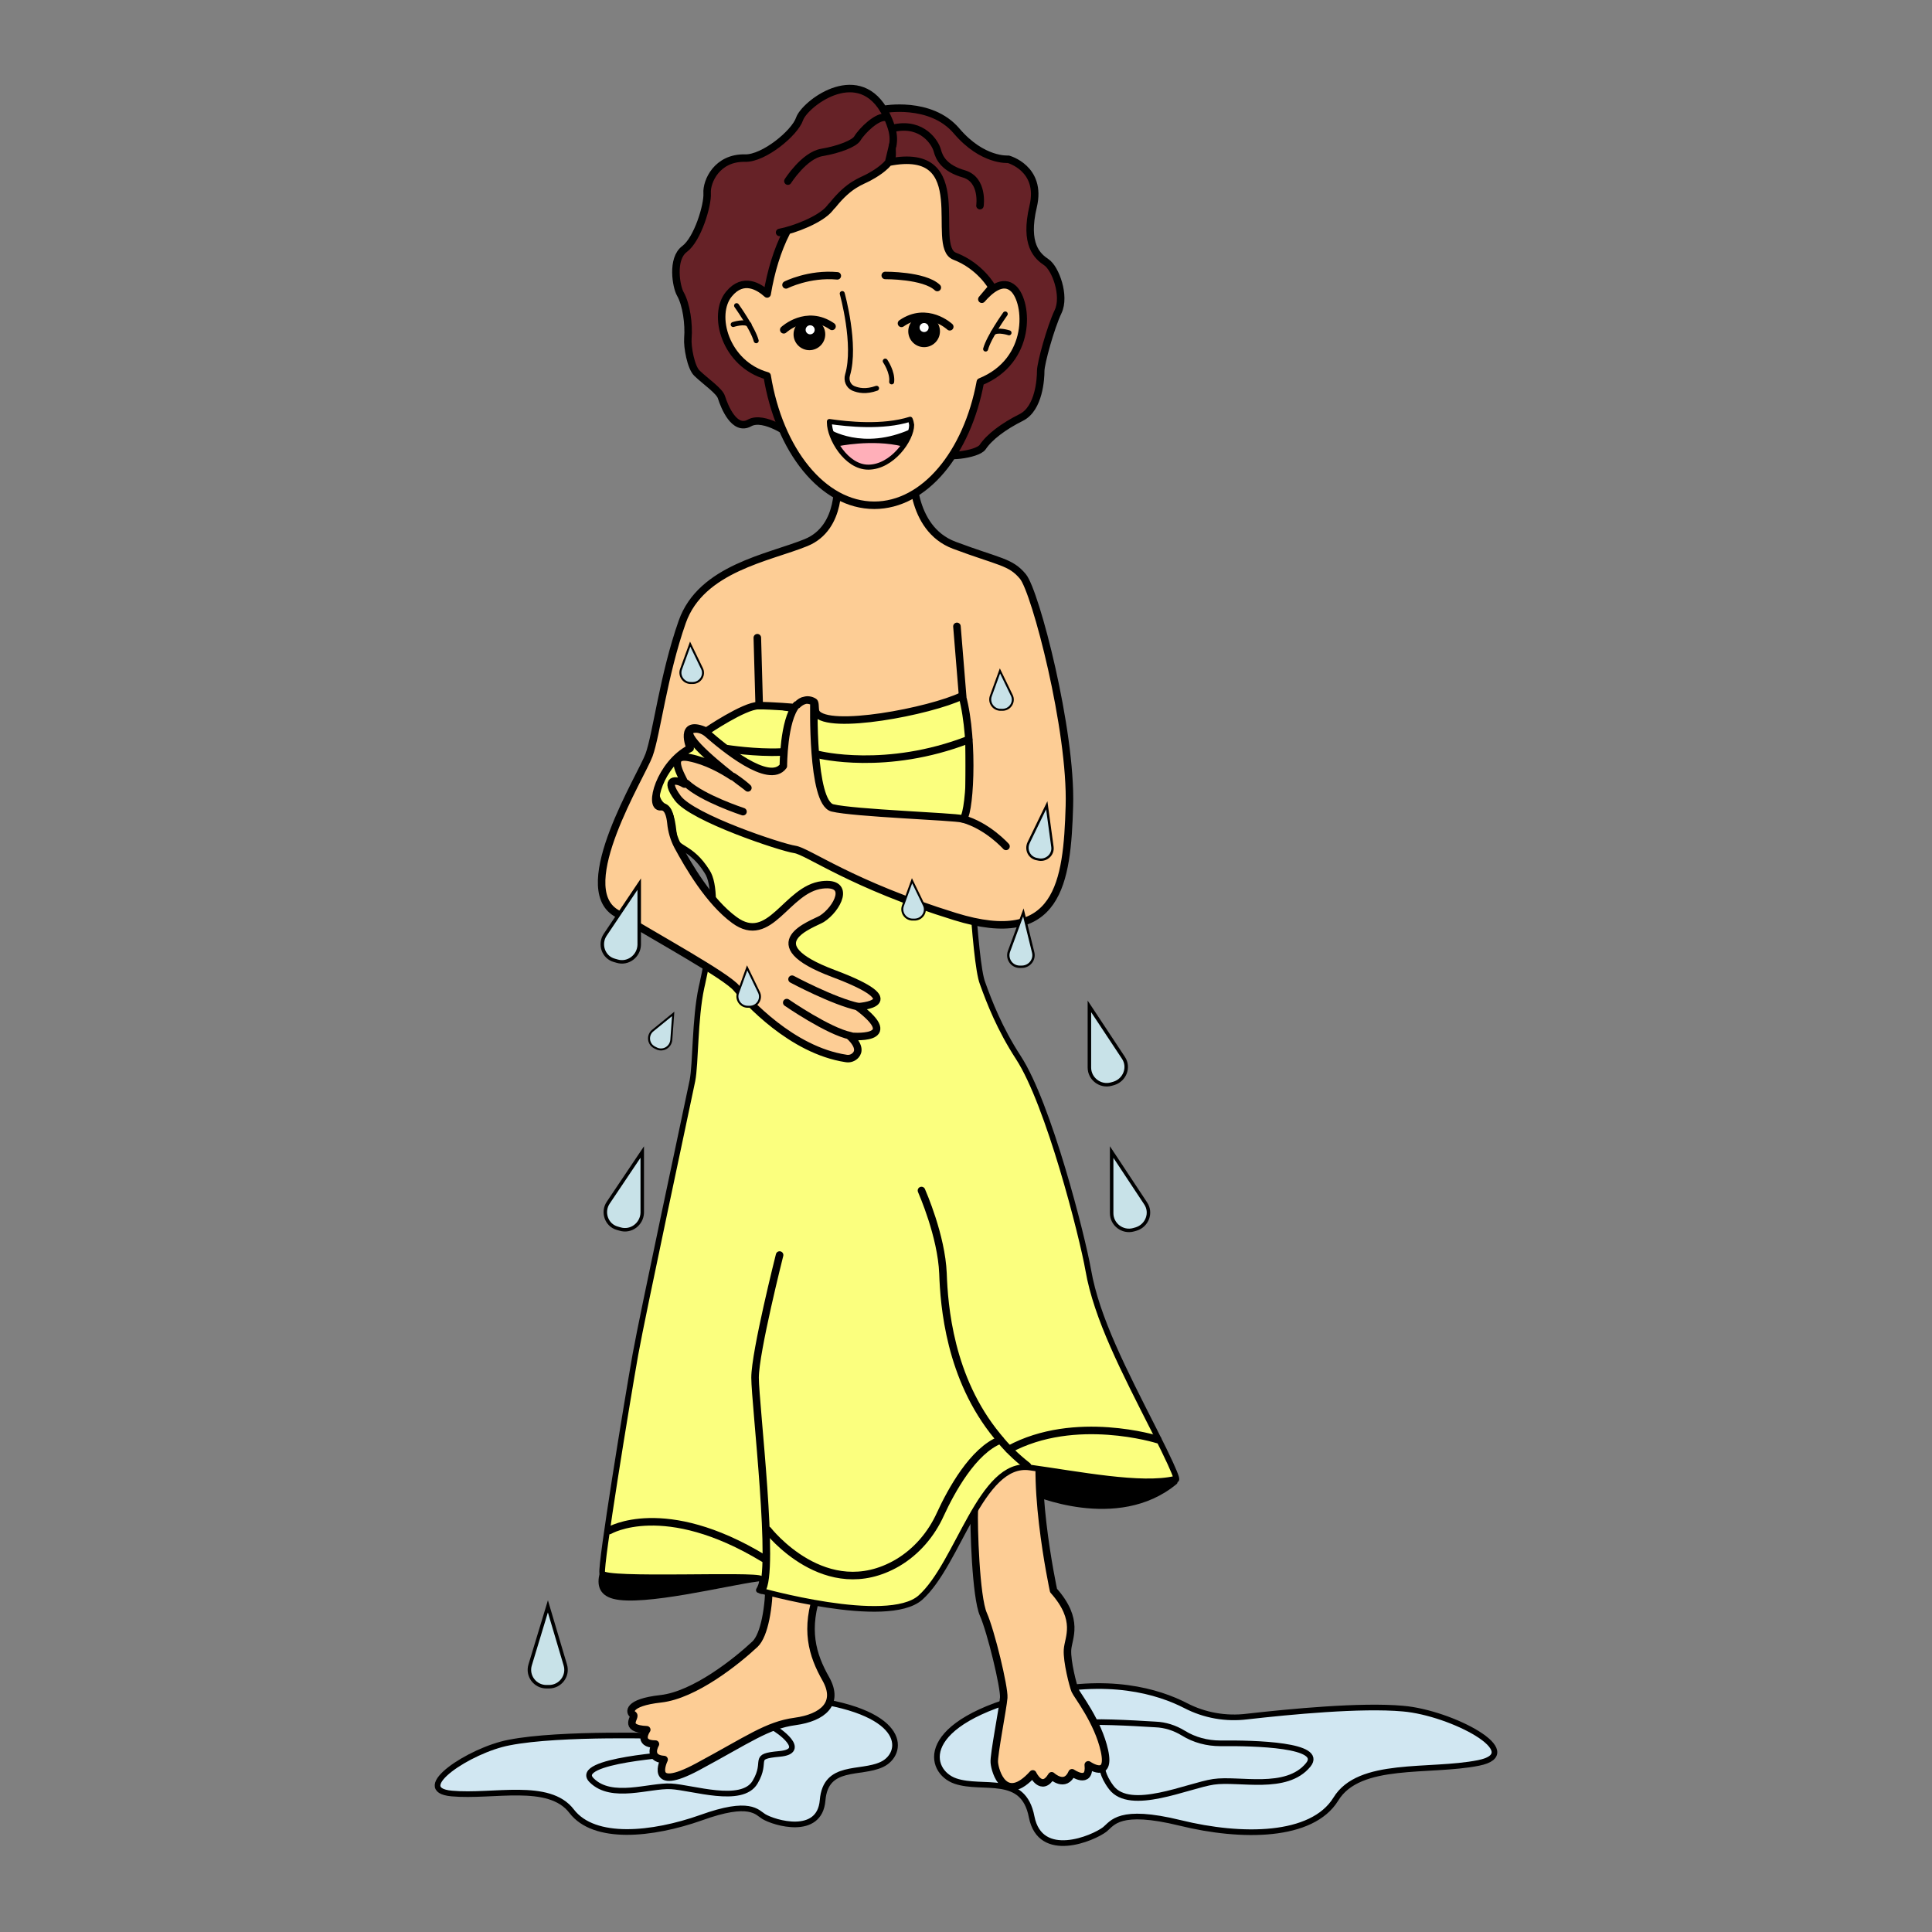 <?xml version="1.0" encoding="utf-8"?>
<!-- Generator: Adobe Illustrator 22.1.0, SVG Export Plug-In . SVG Version: 6.00 Build 0)  -->
<svg version="1.1" id="Слой_4" xmlns="http://www.w3.org/2000/svg" xmlns:xlink="http://www.w3.org/1999/xlink" x="0px" y="0px"
	 viewBox="0 0 512 512" style="enable-background:new 0 0 512 512;" xml:space="preserve">
<rect x="0" y="0" width="512" height="512" fill="#808080" stroke="none"/>
<style type="text/css">
	.st0{fill:#D1E7F2;stroke:#000000;stroke-width:1.5;stroke-linecap:round;stroke-linejoin:round;stroke-miterlimit:10;}
	.st1{fill:none;stroke:#000000;stroke-width:1.5;stroke-linecap:round;stroke-linejoin:round;stroke-miterlimit:10;}
	.st2{fill:#FDCD95;stroke:#000000;stroke-width:1.985;stroke-linecap:round;stroke-linejoin:round;stroke-miterlimit:10;}
	.st3{fill:none;stroke:#000000;stroke-width:2;stroke-linecap:round;stroke-linejoin:round;stroke-miterlimit:10;}
	.st4{fill:#FBFF7E;stroke:#000000;stroke-width:1.5;stroke-linecap:round;stroke-linejoin:round;stroke-miterlimit:10;}
	.st5{fill:#C8E2E8;stroke:#000000;stroke-width:0.528;stroke-miterlimit:10;}
	.st6{fill:#C8E2E8;stroke:#000000;stroke-width:0.628;stroke-miterlimit:10;}
	.st7{fill:#C8E2E8;stroke:#000000;stroke-width:0.924;stroke-miterlimit:10;}
	.st8{fill:#662227;stroke:#000000;stroke-width:1.985;stroke-linecap:round;stroke-linejoin:round;stroke-miterlimit:10;}
	.st9{fill:none;stroke:#000000;stroke-width:1.985;stroke-linecap:round;stroke-linejoin:round;stroke-miterlimit:10;}
	.st10{fill:none;stroke:#000000;stroke-width:1.323;stroke-linecap:round;stroke-linejoin:round;stroke-miterlimit:10;}
	.st11{fill:#FFFFFF;}
	.st12{fill:#FFAFB9;}
</style>
<path class="st0" d="M177.2,460.1c0,0-28.7-1-42.3,1.7c-10.5,2-26.2,12.5-15.2,13.5s25.8-3.2,31.8,4.7c6,7.8,21.3,6.3,34.3,1.7
	c13-4.7,14.8-1.4,16.6-0.3c2.8,1.7,14.8,5.3,15.6-4.3c0.8-9.7,10-6.8,15.7-9.5c5.8-2.7,7.3-13.7-19.1-17.2S177.2,460.1,177.2,460.1z
	"/>
<path class="st1" d="M179.6,464.8c0,0-28.2,1.7-22.8,7c5.3,5.3,15.3,1.3,21,1.6c5.7,0.3,18.8,4.8,22.3-1.1s-1.2-6.8,6.5-7.5
	s-0.4-6.4-1.9-7.1s-19,2.4-19,2.4L179.6,464.8z"/>
<path class="st0" d="M314.2,452c5,2.6,10.7,3.6,16.3,2.9c11.5-1.3,30.2-3.1,41.3-2.1c12.9,1.1,33.1,11.8,20,14.4
	c-13.1,2.6-31.6-0.6-37.8,9.6c-6.3,10.2-24.9,10.3-41.2,6.3c-16.3-4-18,0.1-20,1.7c-3.1,2.4-17.1,8.3-19.4-3.3
	c-2.2-11.6-12.9-7-20.2-9.5S242.6,456.5,274,449C293.7,444.2,307,448.3,314.2,452z"/>
<path class="st1" d="M313.6,459.3c2.9,1.8,6.3,2.7,9.8,2.7c9.3-0.1,27.6,0.4,23.3,5.7c-5.8,7.1-18.3,3.5-25.1,4.5
	c-6.8,1-22.1,8.1-27.1,1.5c-5-6.6,0.5-8.4-8.8-8.2c-9.3,0.2-0.4-7.8,1.4-8.8c1.2-0.7,12.8-0.1,19.1,0.3
	C308.8,457.1,311.3,457.9,313.6,459.3L313.6,459.3z"/>
<path d="M273.1,396c0,0,23,10.3,38.7-2.7c0.4-0.3,0.3-0.9-0.1-1.2l-8.1-5.7c-0.1-0.1-0.2-0.1-0.3-0.1c-2.1-0.3-23-3.4-24.1-3.5
	c-1.1-0.1-11.9,1.9-13.3,2.1c-0.1,0-0.2,0-0.2,0.1c-0.7,0.4-4.6,2.8-4.2,4.2C262,390.6,273.1,396,273.1,396z"/>
<path d="M161.2,412c0,0-6.6,9.6,1.3,11.7s30.5-3.6,38.4-4.6s-4.6-5.6-4.6-5.6s-28.7-1.8-29-1.9C166.9,411.6,161.2,412,161.2,412z"/>
<path class="st2" d="M200.1,406.5c5-0.8,5,24.4,0,29.2c-4.8,4.5-16,13.5-25,14.5s-8.3,3.7-7.3,4.2s-3.1,3.7,3.6,4
	c0,0-2.7,3.8,2.3,3.8c0,0-2.3,3.8,2.3,4.1c0,0-4.5,9.1,8.9,1.9c13.4-7.2,18.4-11,25.8-12c7.3-1,11.8-4.7,8.2-11.2
	c-3.7-6.5-5.7-13.3-2-23.5c3.7-10.2,7.3-21.6,7.3-22s17-4.5,18.5-6s5.8-3,5.8-3s10,3.3,9.7,9.4c-0.2,4.5,0.4,23.4,2.4,27.9
	s5.6,19.4,5.4,22.1c-0.2,2.7-2.7,15.3-2.5,17.2c0.2,2.4,2.8,11.2,10.2,3c0,0,2.3,5,5,0.5c0,0,3.6,3.4,5.4-0.8c0,0,4.9,3.4,4.3-2.1
	c0,0,6,4.2,4.3-3.7c-1.7-7.8-7.3-14.8-7.8-16c-0.5-1.2-2.2-7.7-2-10.8c0.2-3.2,3.3-7.8-3.7-15.7c0,0-7-32.3-2-45.3l-44,0.9
	c0,0-10.7,5.6-12.8,9.1c-2.2,3.5-24.2,5-24.5,5.5C195.6,392.1,200.1,406.5,200.1,406.5z"/>
<path class="st3" d="M211.3,186.8C211.3,186.8,211.3,186.8,211.3,186.8"/>
<path class="st3" d="M213.3,185.5C213.3,185.5,213.3,185.5,213.3,185.5"/>
<path class="st3" d="M198.2,208.8C198.2,208.8,198.2,208.8,198.2,208.8"/>
<path class="st3" d="M194.3,205.8C194.2,205.8,194.2,205.8,194.3,205.8"/>
<path class="st3" d="M211.3,186.8C211.3,186.8,211.3,186.8,211.3,186.8"/>
<path class="st3" d="M213.3,185.5C213.3,185.5,213.3,185.5,213.3,185.5"/>
<path class="st4" d="M185.9,261.7c-1.8,8.4-1.5,20.1-2.4,24.7c-1.5,7.3-13.2,61.9-15.1,72.5c-2.3,13-9.3,55.8-8.8,58
	s40.8,0.2,42.1,1.5c0.7,0.8-0.6,3-0.6,3s34,9.7,42.8,2c10.1-9,16-36.3,29-34.5s29.5,5.1,38.5,3c0,0,2.5,3-5.5-12.8
	s-15.3-29.8-17.5-42.5c-1.6-9.1-10.5-44-18.5-56.3c-5-7.7-7.7-14.7-9.5-19.7c-2.3-5.7-3.8-43.2-3.8-43.2V183
	c-21.5,11.3-43.5,5.3-51.8,4s-11.3,2.5-22.3,10.3c-3.6,2.5-5.8,5.1-7,7.3c-1.9,3.5-2.4,7.4,0.7,9.3c2.1,1.3,2.2,6.2,2.5,8
	c0.5,3.3,4.4,2.2,8.7,9.1C191.7,237.5,185.9,261.7,185.9,261.7"/>
<path class="st2" d="M271.1,152.8c-3.3-4-6.2-3.8-18.2-8.3s-11-20.6-11-20.6l-7,3l-4.8,4.2l-0.1-0.3l-8.1-3.9c0,0,1.5,12.9-8.3,16.9
	s-27.8,6.8-32.8,21s-6.8,29.8-8.8,35.3s-20.3,34.8-8.8,41.8s29.3,16.7,32,20c2.7,3.2,14.5,16.4,29,18.6c1,0.2,2-0.2,2.6-0.9
	c0.8-0.9,1-2.5-1.6-5c0,0,14.5,1.5,2.1-7.8c0,0,14.9-0.8-6.4-8.8c-21.3-8-5.4-13.1-3.1-14.5c4.1-2.6,7.9-9.9,0.1-9
	c-9.5,1.1-13.8,16.3-23.3,9.3c-6.7-4.9-12.2-14.4-15-19.6c-1-1.9-1.6-4-1.8-6.1c-0.2-2-0.8-4.5-2.7-4.3c-3.3,0.3-0.3-11.3,7.8-15.5
	c0,0-3.3-8,4.3-4.5c0,0,10-6.8,13.8-6.8s9.5,0.5,9.5,0.5s0.2-0.3,0.6-0.7c-3.5,4.1-3.5,16.2-3.5,16.2c-3.8,5.2-16.1-5.1-20-8.5
	c-1-0.9-2.3-1.4-3.5-1.3c-4.9,0.4,4.3,8.1,10,12.6c-2.9-1.9-6.9-4.1-11.3-5c-7.5-1.6,0.3,8.1-1.6,6.9c-1.9-1.2-5.5-1.5-1.6,3.8
	c3.9,5.3,27.5,13.1,31,13.6s15,9.3,42.5,17.8s29.7-9,30.3-29.3C284,193.5,274.4,156.8,271.1,152.8z M194.3,205.8
	c2.1,1.4,3.5,2.6,3.9,3C197.8,208.4,196.2,207.3,194.3,205.8z M211.3,186.8c0.6-0.7,1.3-1.1,2-1.2
	C212.5,185.8,211.8,186.3,211.3,186.8z M255,217c-2.2-0.6-28.7-1.5-34.4-2.9c-5.6-1.4-4.9-28.1-4.9-28.1c-0.9-0.4-1.7-0.6-2.4-0.4
	c0.7-0.2,1.6-0.1,2.4,0.4c0.5,0.3,0.1,2.1,0.6,2.9c3.1,4.8,30.2-0.4,38.7-4.5C258.3,196.6,256.9,217.5,255,217z"/>
<line class="st3" x1="200.7" y1="169" x2="201.2" y2="187"/>
<path class="st3" d="M266.6,224.3c0,0-4.9-5.5-11.5-7.3"/>
<path class="st3" d="M196.9,215.1c0,0-10.7-3.5-15-7.5"/>
<path class="st3" d="M208.5,265.7c0,0,11,7.6,16.9,8.8"/>
<path class="st3" d="M209.9,259.5c0,0,11,5.9,17.6,7.3"/>
<path class="st3" d="M206.6,332.6c0,0-6.5,25.7-6.5,32.5c0,6.8,5.4,52,1.7,56.3"/>
<path class="st3" d="M244.2,315.5c0.2,0.5,5.3,12,5.7,22c0.3,8.4,1.7,27.7,14.4,43.1c2.4,3,4.7,5.3,8,7.9"/>
<path class="st3" d="M306.8,381.5c0,0-21.9-6.9-39.4,2.6"/>
<path class="st3" d="M203.5,405.5c0,0,15.3,19.7,34.3,8.7c5.1-3,9-7.6,11.4-12.9c2.9-6.3,8.7-16.9,15.9-19.7"/>
<path class="st3" d="M161.5,405.6c0,0,14.5-8.6,40.9,7.4"/>
<path class="st3" d="M192.6,198.4c0,0,7.7,1.2,14.3,0.9"/>
<path class="st3" d="M217,200c0,0,17.8,4.5,39.7-4"/>
<line class="st3" x1="253.6" y1="166" x2="255.1" y2="184.4"/>
<path class="st5" d="M265,177.8l-2.4,6.6c-0.7,1.8,0.7,3.8,2.7,3.7l0.5,0c2-0.1,3.2-2.2,2.3-3.9L265,177.8z"/>
<path class="st5" d="M178.4,268.7l-5.4,4.4c-1.5,1.2-1.3,3.6,0.5,4.5l0.4,0.2c1.7,0.9,3.8-0.2,4-2.2L178.4,268.7z"/>
<path class="st5" d="M241.7,233.4l-2.4,6.6c-0.7,1.8,0.7,3.8,2.7,3.7l0.5,0c2-0.1,3.2-2.2,2.3-3.9L241.7,233.4z"/>
<path class="st5" d="M182.9,170.7l-2.4,6.6c-0.7,1.8,0.7,3.8,2.7,3.7l0.5,0c2-0.1,3.2-2.2,2.3-3.9L182.9,170.7z"/>
<path class="st5" d="M198,256.5l-2.4,6.6c-0.7,1.8,0.7,3.8,2.7,3.7l0.5,0c2-0.1,3.2-2.2,2.3-3.9L198,256.5z"/>
<path class="st6" d="M277.4,213.4l-4.8,9.9c-0.9,1.9,0.2,4.1,2.3,4.4l0.5,0.1c2,0.3,3.8-1.4,3.5-3.4L277.4,213.4z"/>
<path class="st6" d="M271.2,241.8l-3.8,10.3c-0.7,1.9,0.6,4,2.7,4.1l0.5,0c2.1,0.1,3.7-1.8,3.2-3.8L271.2,241.8z"/>
<path class="st7" d="M294.6,305.3l0,16.2c0,3,2.9,5.2,5.8,4.4l0.7-0.2c2.9-0.9,4.2-4.3,2.5-6.8L294.6,305.3z"/>
<path class="st7" d="M288.7,266.7l0,16.2c0,3,2.9,5.2,5.8,4.4l0.7-0.2c2.9-0.9,4.2-4.3,2.5-6.8L288.7,266.7z"/>
<path class="st7" d="M145.2,425.7l-4.7,15.5c-0.9,2.9,1.3,5.8,4.3,5.8h0.7c3,0,5.2-2.9,4.3-5.8L145.2,425.7z"/>
<path class="st7" d="M169.4,234.3l-9,13.4c-1.7,2.5-0.5,6,2.4,6.8l0.7,0.2c2.9,0.9,5.8-1.3,5.9-4.3L169.4,234.3z"/>
<path class="st7" d="M170.2,305.3l-9,13.4c-1.7,2.5-0.5,6,2.4,6.8l0.7,0.2c2.9,0.9,5.8-1.3,5.9-4.3L170.2,305.3z"/>
<path class="st8" d="M209.8,115.4c0,0-7.3-5.5-11.2-3.3c-4,2.2-6.6-4.3-7.4-6.8c-0.5-1.7-4.1-4.1-6.5-6.4c-1.6-1.5-2.6-7-2.4-9.3
	c0.3-3.7-0.4-8.9-2-11.7c-1.1-1.9-2.4-9.3,1.1-11.9c3.5-2.6,6.2-11.7,6-14.8c-0.2-3.1,2.6-9.5,10.1-9.3c4.9,0.1,13.1-6.6,14.4-10.4
	S226.8,17,234.1,29c0,0,12.5-2.4,19.4,5.7s13.7,7.5,13.7,7.5s9,2.4,6.6,12.5s1.1,13.2,3.5,14.8c2.4,1.6,5.1,8.9,3.1,13.1
	s-4.6,13.7-4.6,15.7c0,2-0.4,9.9-5.1,12.3c-4.8,2.4-8.5,5.2-10.3,7.9c-1.4,2-10.6,3.1-11.2,1.3s-7.3,2.2-7.3,2.2s-2.6,3.7-4,4.2
	c-1.3,0.4-12.3,1.1-13.5,0c-1.1-1.1-9.5-4-9.7-4.6C214.4,120.9,209.8,115.4,209.8,115.4z"/>
<path class="st2" d="M206.6,61.6c3.8-0.7,10.9-3.4,13.3-6.4c0.2-0.3,0.5-0.6,0.8-0.9c4.4-5.5,7.5-6.2,9.5-7.3
	c1.3-0.7,4.5-2.5,5.9-4.8c0.7-1.1,0-2.4,0.5-3.8l-1.1,4.6c23-4.6,10.7,22.3,17.5,24.9c6.8,2.6,9.9,8.2,9.9,8.2l-2.7,3.2
	c2-2.3,5.5-5.5,8.4-2.8c3.9,3.7,5,19.1-8.8,24.7c-3.5,18.9-14.8,32.7-28.1,32.7c-13.7,0-25.2-14.6-28.4-34.3
	c-11.1-3.1-14.7-16.2-10.1-21.7c3.8-4.6,8-1.9,10.1,0c1-6,2.7-11.6,5.1-16.3"/>
<path class="st9" d="M259.7,54.5c0,0,1-6.8-4.2-8.4c-5.3-1.5-6.6-4.3-7.1-6.2c-0.5-2-3.9-7.5-11.3-6"/>
<path class="st9" d="M208.3,75.5c0,0,6.1-3.1,13.6-2.4"/>
<path class="st9" d="M234.6,73c0,0,10.3-0.1,13.8,3.2"/>
<path class="st10" d="M223.2,77.8c0,0,3.8,13.6,1.4,21.6c-0.4,1.4,0.2,2.9,1.5,3.5c1.4,0.6,3.4,1,6.2,0"/>
<path class="st10" d="M234.6,95.7c0,0,2,2.9,1.7,5.5"/>
<circle cx="214.5" cy="88.6" r="4.2"/>
<circle class="st11" cx="214.7" cy="87.4" r="1.2"/>
<path class="st9" d="M207.7,87.4c0,0,6-5.6,12.8-0.9"/>
<circle cx="244.9" cy="87.8" r="4.2"/>
<path class="st9" d="M251.7,86.6c0,0-6-5.6-12.8-0.9"/>
<circle class="st11" cx="244.9" cy="86.8" r="1.2"/>
<path class="st10" d="M195.2,81c0,0,4.3,6,5.2,9.3"/>
<polygon points="219.7,113.7 241.5,113.1 239.2,118.3 230.1,120.6 222.8,119.6 "/>
<path class="st10" d="M194.3,86c0,0,3-1,4.2,0"/>
<path class="st10" d="M266.4,83.2c0,0-4.3,6-5.2,9.3"/>
<path class="st11" d="M219.7,113.7c0,0,8.9,5.8,21.7,0c0,0,1.4-3.1-0.2-2.6c-1.6,0.4-14.9,2.7-21.4,0.6L219.7,113.7z"/>
<path class="st12" d="M221.9,118.3c0,0,9.1-2,17.3,0c0,0-7,9.9-14.6,3.2L221.9,118.3z"/>
<path class="st10" d="M267.4,88.2c0,0-3-1-4.2,0"/>
<path class="st10" d="M241.2,111.1c-7.3,2.3-16.6,1.3-21.4,0.6c0,0.1,0,0.2,0,0.3c0,4,4.4,11.8,10.3,11.8c6.3,0,11.5-7.3,11.5-11.2
	C241.5,112,241.4,111.5,241.2,111.1z"/>
<path class="st9" d="M234.1,29c0,0,1.3,2.1,2.1,4.7c0.5,1.5,0.7,3.2,0.4,4.7"/>
<path class="st9" d="M208.8,48c0,0,4.3-6.8,9-7.6c4.7-0.8,8.6-2.4,9.4-3.7c1.4-2.3,5.3-5.9,7.4-5.6"/>
</svg>
